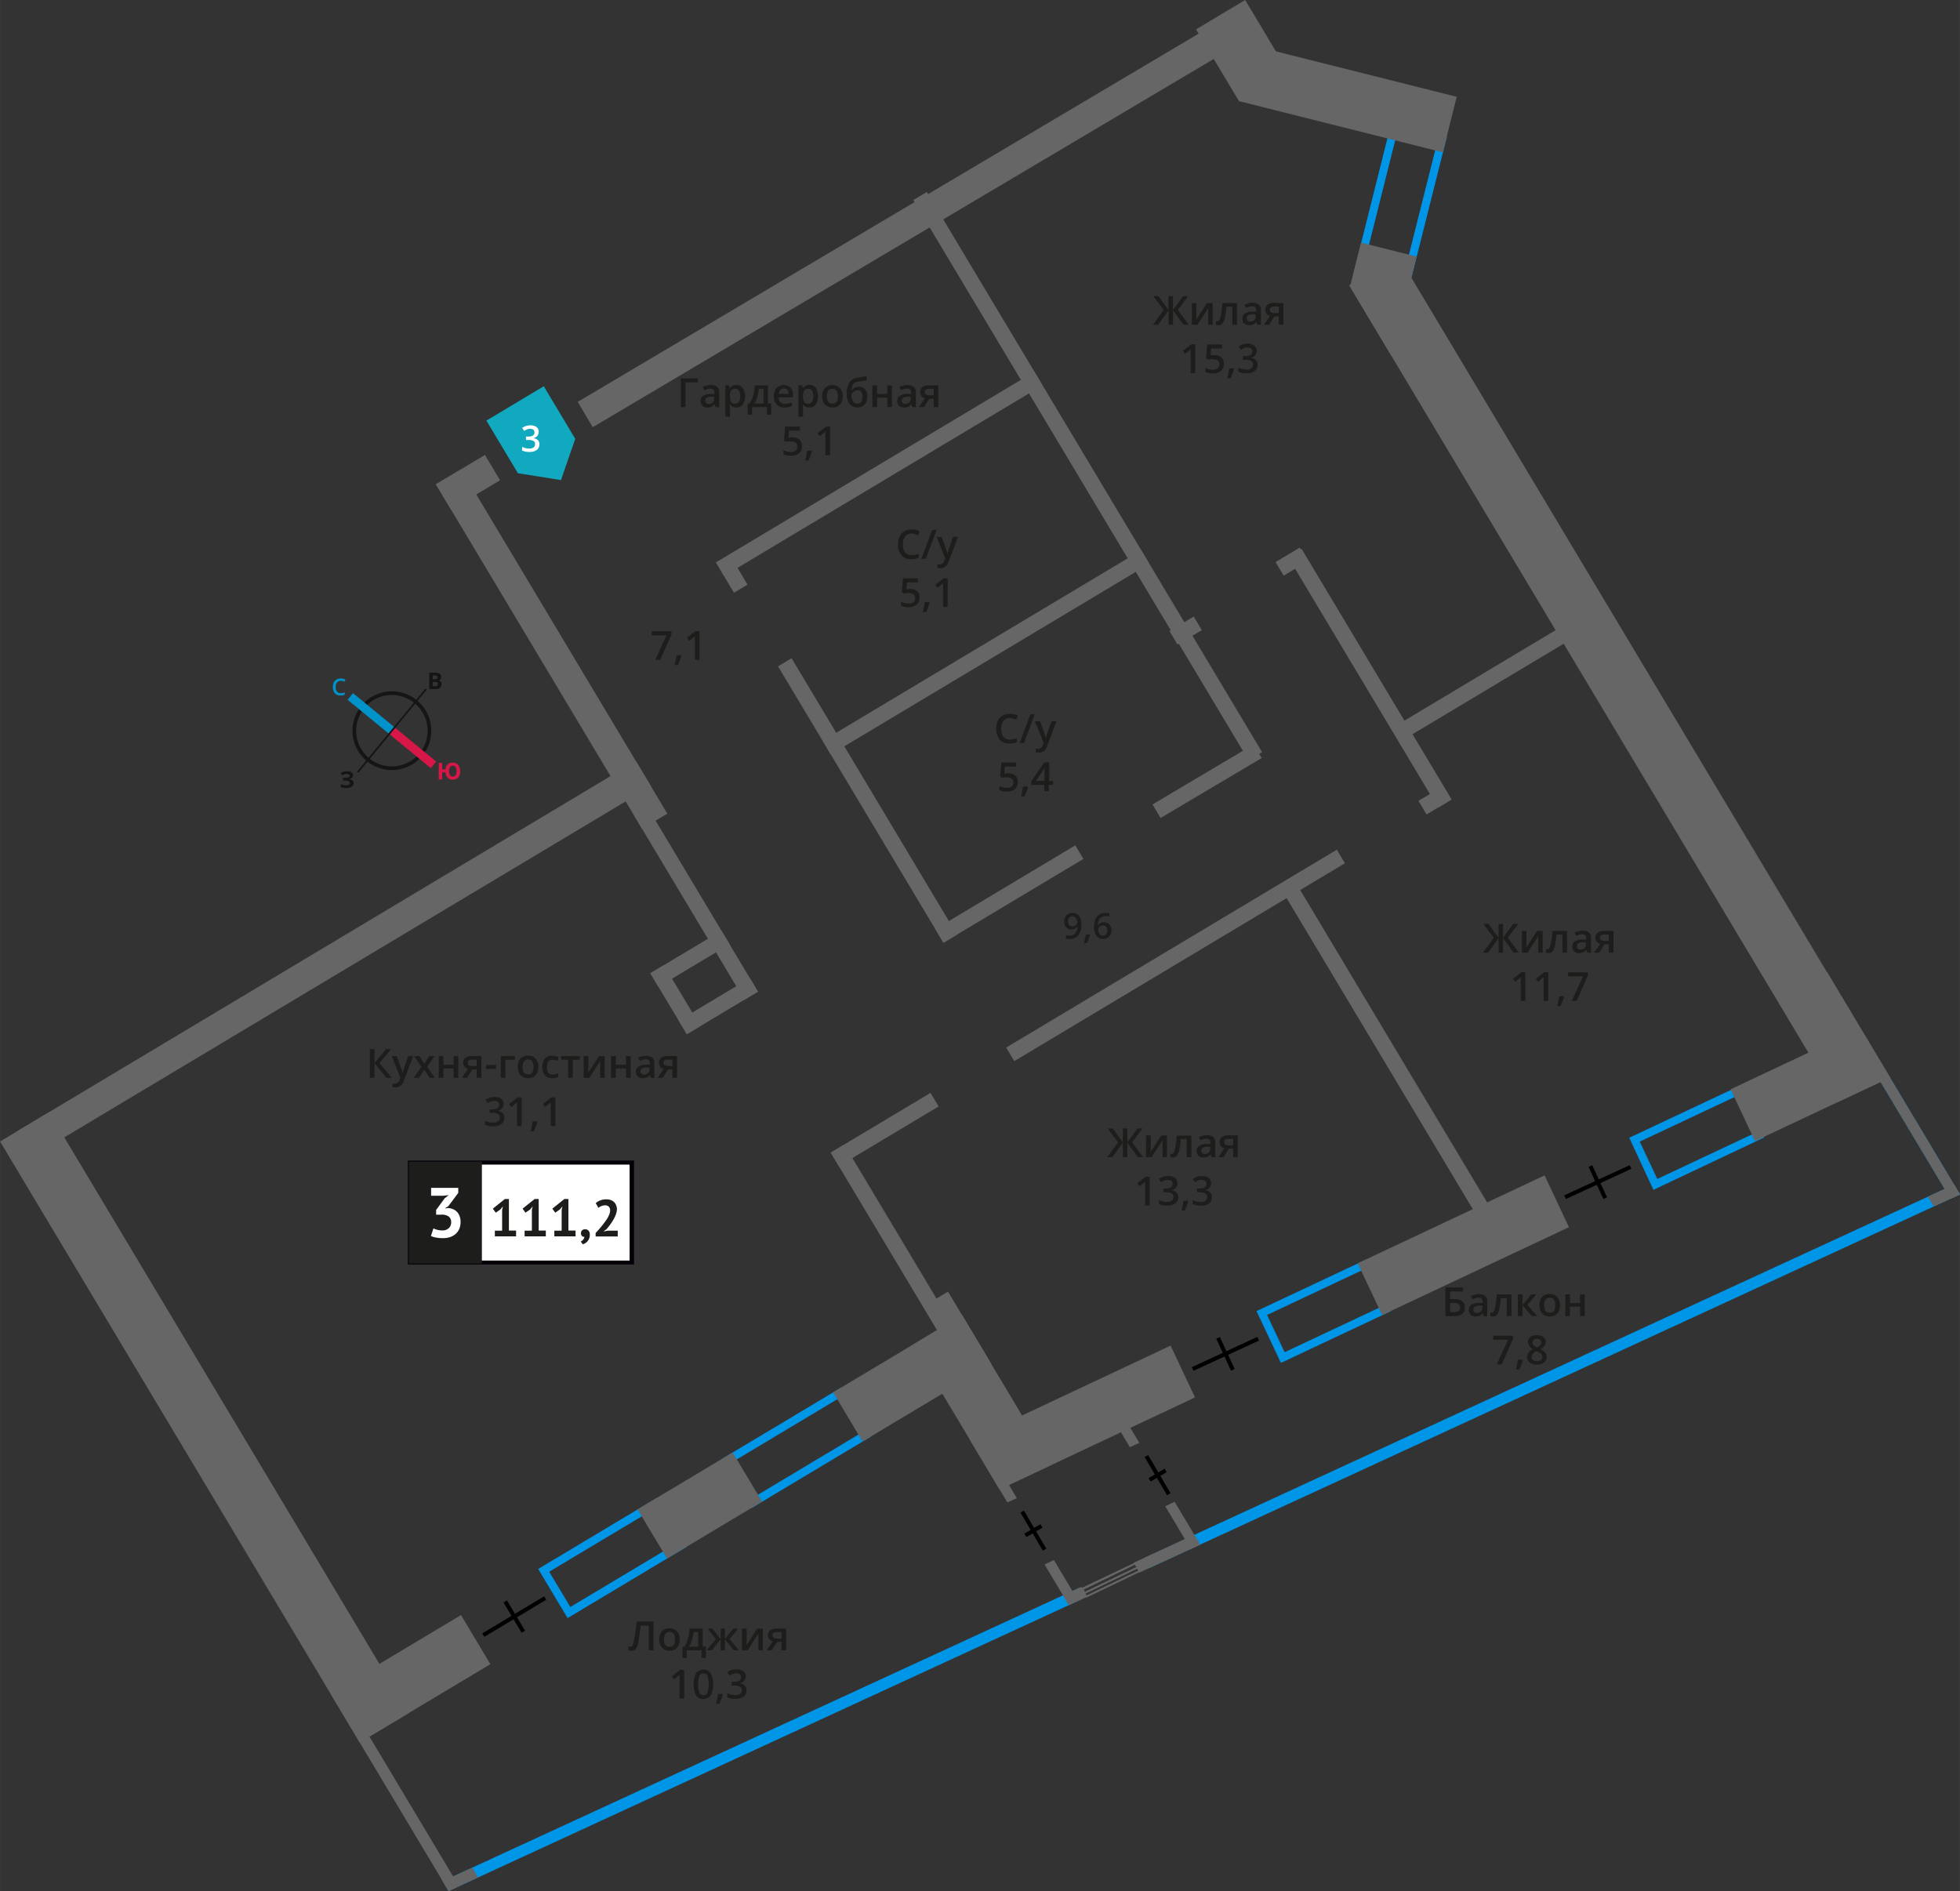 <svg xmlns="http://www.w3.org/2000/svg" width="172.01mm" height="165.96mm" viewBox="0 0 487.58 470.44">
  <rect x="0" y="0" width="487.58" height="470.44" fill="#333333" stroke="none"/>
  <defs>
    <style>
      .cls-1, .cls-10, .cls-11, .cls-12, .cls-4 {
        fill: none;
      }

      .cls-1 {
        stroke: #666;
        stroke-linecap: round;
        stroke-linejoin: round;
        stroke-width: 0.48px;
      }

      .cls-2 {
        fill: #0096e7;
      }

      .cls-3 {
        fill: #666;
      }

      .cls-4 {
        stroke: #000;
      }

      .cls-10, .cls-11, .cls-12, .cls-4 {
        stroke-miterlimit: 10;
      }

      .cls-5 {
        fill: #11a9bf;
        fill-rule: evenodd;
      }

      .cls-6, .cls-9 {
        fill: #1d1d1b;
      }

      .cls-7 {
        fill: #fff;
      }

      .cls-8 {
        fill: #050007;
      }

      .cls-9 {
        stroke: #1d1d1b;
        stroke-miterlimit: 22.93;
        stroke-width: 0.5px;
      }

      .cls-10 {
        stroke: #141515;
        stroke-width: 0.91px;
      }

      .cls-11 {
        stroke: #0093ca;
      }

      .cls-11, .cls-12 {
        stroke-width: 2.13px;
      }

      .cls-12 {
        stroke: #d61747;
      }

      .cls-13 {
        fill: #141515;
      }

      .cls-14 {
        fill: #0093ca;
      }

      .cls-15 {
        fill: #d61747;
      }
    </style>
  </defs>
  <g id="text">
    <g>
      <g>
        <polyline class="cls-1" points="283 389.94 269.76 396.31 269.3 395.31 269.3 395.2 282.43 388.95 269.3 395.31"/>
        <line class="cls-1" x1="270.22" y1="397.19" x2="283.47" y2="390.83"/>
      </g>
      <path class="cls-2" d="M162.78,375.33l5.26,8.79-26.16,15.65L136.62,391l26.16-15.65m.69-2.75-29.59,17.71,7.31,12.23,29.6-17.72-7.32-12.22Z"/>
      <path class="cls-2" d="M208.54,347.94l5.26,8.79-26.16,15.66-5.26-8.79,26.16-15.66m.69-2.74-29.6,17.71L187,375.13l29.59-17.71-7.31-12.22Z"/>
      <path class="cls-2" d="M339.08,315.89l4.36,9.27-23.87,11.23-4.37-9.27,23.88-11.23m1-2.66-27.5,12.93,6.07,12.89,27.49-12.94L340,313.23Z"/>
      <path class="cls-2" d="M431.8,272.79l4.36,9.27-23.88,11.23L407.92,284l23.88-11.23m1-2.66-27.5,12.93L411.32,296,438.82,283l-6.06-12.89Z"/>
      <path class="cls-2" d="M347.58,32.93l9.94,2.49-8.42,33.5-9.93-2.5,8.41-33.49m-1.45-2.43-9.39,37.37,13.81,3.47L359.94,34,346.13,30.5Z"/>
      <polygon class="cls-2" points="454.53 241.91 452.32 243.23 485.23 298.22 487.57 297.14 454.53 241.91 454.53 241.91"/>
      <polygon class="cls-2" points="268.72 394.9 112.73 466.8 110.14 467.99 111.6 470.43 114.19 469.24 269.7 397.56 268.72 394.9 268.72 394.9"/>
      <polygon class="cls-2" points="486.12 294.7 483.77 295.78 297.11 381.82 294.77 382.9 284.56 387.61 286.05 390.02 296.22 385.33 298.57 384.25 485.23 298.21 487.58 297.13 486.12 294.7 486.12 294.7"/>
      <rect class="cls-3" x="87.28" y="157.78" width="99.86" height="7.33" transform="translate(205.29 -39.19) rotate(59.1)"/>
      <rect class="cls-3" x="301.87" y="2.18" width="14.24" height="20.81" transform="translate(37.39 160.46) rotate(-30.9)"/>
      <rect class="cls-3" x="309.24" y="17.52" width="52.19" height="14.24" transform="translate(16.11 -80.96) rotate(14.1)"/>
      <polygon class="cls-3" points="346.18 88.59 335.84 71.31 338.58 60.36 352.4 63.83 346.18 88.59"/>
      <polygon class="cls-3" points="261.61 364.42 248.66 370.51 227.11 334.5 239.33 327.19 261.61 364.42"/>
      <rect class="cls-3" x="-36.27" y="347.94" width="174.23" height="14.24" transform="translate(329.41 129.1) rotate(59.1)"/>
      <polygon class="cls-3" points="114.18 469.24 111.6 470.44 88.82 432.37 91.25 430.92 114.18 469.24"/>
      <polygon class="cls-3" points="117.49 464.61 118.95 467.04 114.18 469.24 111.6 470.44 110.14 467.99 112.72 466.81 117.49 464.61"/>
      <polygon class="cls-3" points="268.99 394.77 270.49 397.19 267.73 398.46 266.27 396.02 268.99 394.77"/>
      <polygon class="cls-3" points="298.56 384.25 283.42 391.23 282.05 388.75 297.1 381.81 298.56 384.25"/>
      <polygon class="cls-3" points="487.57 297.14 485.23 298.22 481.05 300.14 479.6 297.71 483.77 295.78 486.12 294.7 487.57 297.14"/>
      <polygon class="cls-3" points="470.17 268.06 457.22 274.15 335.62 70.95 347.84 63.63 470.17 268.06"/>
      <rect class="cls-3" x="-6.53" y="234.83" width="179.3" height="7.33" transform="translate(-110.67 76.53) rotate(-30.9)"/>
      <rect class="cls-3" x="83.12" y="410.51" width="37.89" height="14.24" transform="translate(-199.97 111.68) rotate(-30.9)"/>
      <rect class="cls-3" x="160.3" y="367.41" width="27.57" height="14.24" transform="translate(-167.62 142.55) rotate(-30.9)"/>
      <rect class="cls-3" x="208.25" y="335.78" width="37.39" height="14.24" transform="translate(-143.87 165.2) rotate(-30.9)"/>
      <polygon class="cls-3" points="297.28 347.64 261.61 364.42 248.66 370.51 241.31 358.23 254.25 352.13 291.21 334.75 297.28 347.64"/>
      <rect class="cls-3" x="338.34" y="302.69" width="51.37" height="14.24" transform="translate(-97.26 184.45) rotate(-25.2)"/>
      <polygon class="cls-3" points="470.17 268.06 457.22 274.15 436.58 283.87 430.53 270.98 449.88 261.87 462.82 255.78 470.17 268.06"/>
      <rect class="cls-3" x="131.78" y="49.19" width="193.6" height="7.33" transform="matrix(0.86, -0.51, 0.51, 0.86, 5.3, 124.88)"/>
      <rect class="cls-3" x="109.3" y="116.32" width="14.22" height="7.33" transform="translate(-45.09 76.8) rotate(-30.9)"/>
      <rect class="cls-3" x="189.36" y="116.47" width="162.4" height="3.93" transform="translate(233.26 -174.54) rotate(59.1)"/>
      <rect class="cls-3" x="304.44" y="166.78" width="72.64" height="3.93" transform="translate(310.58 -210.31) rotate(59.1)"/>
      <rect class="cls-3" x="175.73" y="197.18" width="80.14" height="3.93" transform="translate(275.87 -88.3) rotate(59.1)"/>
      <rect class="cls-3" x="179.72" y="141.9" width="6" height="3.93" transform="translate(212.34 -86.8) rotate(59.1)"/>
      <rect class="cls-3" x="297.09" y="260.31" width="97" height="3.93" transform="translate(393.18 -168.96) rotate(59.1)"/>
      <rect class="cls-3" x="146.35" y="222.79" width="53.52" height="3.93" transform="translate(277.08 -39.21) rotate(59.1)"/>
      <rect class="cls-3" x="166.03" y="239.86" width="3.94" height="17.68" transform="translate(-103.87 121.56) rotate(-30.9)"/>
      <rect class="cls-3" x="195.31" y="306.73" width="53.52" height="3.93" transform="translate(372.93 -40.38) rotate(59.1)"/>
      <rect class="cls-3" x="285.76" y="190.96" width="29.25" height="3.93" transform="matrix(0.86, -0.51, 0.51, 0.86, -56.44, 181.63)"/>
      <rect class="cls-3" x="345.1" y="167.04" width="50.59" height="3.93" transform="translate(-34.22 214.18) rotate(-30.9)"/>
      <rect class="cls-3" x="230.8" y="220.46" width="40.58" height="3.93" transform="translate(-78.58 160.5) rotate(-30.9)"/>
      <rect class="cls-3" x="244.51" y="235.73" width="95.86" height="3.93" transform="translate(-80.56 183.9) rotate(-30.9)"/>
      <rect class="cls-3" x="353.38" y="197.16" width="7.03" height="3.93" transform="translate(-51.61 211.53) rotate(-30.9)"/>
      <rect class="cls-3" x="317.83" y="137.76" width="7.03" height="3.93" transform="translate(-26.15 184.84) rotate(-30.9)"/>
      <rect class="cls-3" x="291.41" y="153.57" width="7.03" height="3.93" transform="matrix(0.86, -0.51, 0.51, 0.86, -38.01, 173.52)"/>
      <rect class="cls-3" x="205.6" y="279.04" width="28.94" height="3.93" transform="translate(-113.07 152.89) rotate(-30.9)"/>
      <rect class="cls-3" x="168.38" y="248.35" width="20.62" height="3.93" transform="translate(-103.18 127.28) rotate(-30.9)"/>
      <rect class="cls-3" x="161.31" y="236.55" width="20.62" height="3.93" transform="translate(-98.12 121.98) rotate(-30.9)"/>
      <rect class="cls-3" x="199.1" y="160.33" width="92.36" height="3.93" transform="translate(-48.53 148.98) rotate(-30.9)"/>
      <rect class="cls-3" x="172.53" y="115.93" width="92.36" height="3.93" transform="translate(-29.5 129.04) rotate(-30.9)"/>
      <rect class="cls-3" x="228.79" y="327.52" width="17.97" height="6.19" transform="translate(399.37 -43.19) rotate(59.1)"/>
      <polygon class="cls-3" points="277.24 348.6 283.43 358.95 281.07 360.01 275.03 349.92 277.24 348.6"/>
      <polygon class="cls-3" points="298.57 384.25 296.22 385.33 289.87 374.72 292.2 373.6 298.57 384.25"/>
      <polygon class="cls-3" points="252.96 372.69 250.61 373.75 250.6 373.75 245.29 364.87 247.49 363.55 252.96 372.69"/>
      <polygon class="cls-3" points="268.21 398.18 265.89 399.3 259.85 389.2 262.17 388.08 268.21 398.18"/>
      <polygon class="cls-3" points="266.88 395.96 268.21 398.18 265.89 399.3 264.56 397.08 266.88 395.96"/>
      <polygon class="cls-3" points="487.57 297.14 485.23 298.22 452.32 243.23 454.53 241.91 487.57 297.14"/>
      <polygon class="cls-3" points="112.11 466.29 113.44 468.51 111.11 469.63 109.78 467.41 112.11 466.29"/>
      <g>
        <line class="cls-4" x1="120.23" y1="406.76" x2="135.63" y2="397.54"/>
        <line class="cls-4" x1="130.18" y1="405.92" x2="125.68" y2="398.39"/>
      </g>
      <g>
        <line class="cls-4" x1="296.7" y1="340.56" x2="312.99" y2="333.04"/>
        <line class="cls-4" x1="306.69" y1="340.78" x2="303.01" y2="332.81"/>
      </g>
      <g>
        <line class="cls-4" x1="389.33" y1="297.83" x2="405.62" y2="290.31"/>
        <line class="cls-4" x1="399.32" y1="298.06" x2="395.64" y2="290.09"/>
      </g>
      <g>
        <line class="cls-4" x1="290.75" y1="371.71" x2="285.19" y2="362.23"/>
        <line class="cls-4" x1="289.96" y1="365.8" x2="285.98" y2="368.14"/>
      </g>
      <g>
        <line class="cls-4" x1="259.85" y1="385.52" x2="254.29" y2="376.04"/>
        <line class="cls-4" x1="259.06" y1="379.61" x2="255.08" y2="381.95"/>
      </g>
      <polygon class="cls-5" points="143.1 109.18 143.1 109.18 141.32 114.3 139.55 119.43 134.19 118.57 128.83 117.72 128.83 117.72 128.83 117.72 121 104.63 135.27 96.09 143.1 109.18 143.1 109.18"/>
      <g>
        <path class="cls-6" d="M97.46,268.13H96.09l-2.94-3.62v3.62H92V261h1.17v3.46L96,261h1.28l-2.88,3.45Z"/>
        <path class="cls-6" d="M97.46,262.73h1.25l1.1,3.06a6.28,6.28,0,0,1,.33,1.23h0a4.66,4.66,0,0,1,.16-.65c.08-.26.49-1.47,1.24-3.64h1.24l-2.31,6.11a2.19,2.19,0,0,1-2.1,1.69,3.65,3.65,0,0,1-.74-.08v-.91a2.61,2.61,0,0,0,.59.06,1.22,1.22,0,0,0,1.17-1l.2-.51Z"/>
        <path class="cls-6" d="M104.84,265.37,103,262.73h1.31l1.23,1.89,1.24-1.89h1.3l-1.82,2.64,1.91,2.76h-1.3l-1.33-2-1.33,2h-1.3Z"/>
        <path class="cls-6" d="M110.3,262.73v2.16h2.54v-2.16H114v5.4h-1.15V265.8H110.3v2.33h-1.15v-5.4Z"/>
        <path class="cls-6" d="M116.18,268.13h-1.29l1.51-2.21a1.69,1.69,0,0,1-.86-.56,1.59,1.59,0,0,1-.31-1,1.46,1.46,0,0,1,.54-1.2,2.37,2.37,0,0,1,1.5-.43h2.46v5.4h-1.15v-2.08h-1.09Zm.17-3.76a.7.7,0,0,0,.31.62,1.51,1.51,0,0,0,.85.21h1.07v-1.6h-1.25a1.11,1.11,0,0,0-.73.2A.67.67,0,0,0,116.35,264.37Z"/>
        <path class="cls-6" d="M120.9,265.93v-1h2.51v1Z"/>
        <path class="cls-6" d="M128.08,262.73v.9h-2.35v4.5h-1.14v-5.4Z"/>
        <path class="cls-6" d="M133.91,265.42a2.94,2.94,0,0,1-.68,2.06,2.41,2.41,0,0,1-1.89.74,2.59,2.59,0,0,1-1.34-.34,2.18,2.18,0,0,1-.89-1,3.29,3.29,0,0,1-.31-1.48,2.91,2.91,0,0,1,.67-2.05,2.41,2.41,0,0,1,1.9-.74,2.37,2.37,0,0,1,1.85.75A2.91,2.91,0,0,1,133.91,265.42Zm-3.93,0c0,1.24.46,1.87,1.38,1.87s1.37-.63,1.37-1.87-.46-1.85-1.38-1.85a1.18,1.18,0,0,0-1,.48A2.45,2.45,0,0,0,130,265.42Z"/>
        <path class="cls-6" d="M137.4,268.22a2.36,2.36,0,0,1-1.86-.71,3.61,3.61,0,0,1,0-4.15,2.48,2.48,0,0,1,1.93-.73A3.66,3.66,0,0,1,139,263l-.35.92a3.48,3.48,0,0,0-1.2-.28c-.94,0-1.4.62-1.4,1.86a2.17,2.17,0,0,0,.35,1.36,1.19,1.19,0,0,0,1,.46,3,3,0,0,0,1.45-.38v1a2.67,2.67,0,0,1-.66.26A4.1,4.1,0,0,1,137.4,268.22Z"/>
        <path class="cls-6" d="M144.24,262.73v.9h-1.76v4.5h-1.15v-4.5h-1.76v-.9Z"/>
        <path class="cls-6" d="M146.37,262.73v2.77c0,.32,0,.79-.07,1.42l2.71-4.19h1.4v5.4H149.3v-2.72c0-.15,0-.39,0-.73s0-.58,0-.73l-2.7,4.18h-1.4v-5.4Z"/>
        <path class="cls-6" d="M153.19,262.73v2.16h2.54v-2.16h1.15v5.4h-1.15V265.8h-2.54v2.33H152v-5.4Z"/>
        <path class="cls-6" d="M161.9,268.13l-.23-.75h0a2.33,2.33,0,0,1-.78.67,2.53,2.53,0,0,1-1,.17,1.74,1.74,0,0,1-1.24-.42,1.62,1.62,0,0,1-.45-1.22,1.43,1.43,0,0,1,.62-1.26,3.59,3.59,0,0,1,1.89-.46l.93,0v-.29a1.12,1.12,0,0,0-.24-.78,1,1,0,0,0-.75-.25,2.61,2.61,0,0,0-.79.12,6,6,0,0,0-.74.29l-.37-.82a4.51,4.51,0,0,1,1.95-.47,2.34,2.34,0,0,1,1.56.45,1.76,1.76,0,0,1,.52,1.41v3.64Zm-1.71-.78a1.46,1.46,0,0,0,1-.35,1.28,1.28,0,0,0,.37-1v-.47l-.69,0a2.41,2.41,0,0,0-1.18.27.84.84,0,0,0-.37.74.7.7,0,0,0,.22.56A.93.93,0,0,0,160.19,267.35Z"/>
        <path class="cls-6" d="M164.88,268.13h-1.29l1.51-2.21a1.64,1.64,0,0,1-.86-.56,1.6,1.6,0,0,1-.32-1,1.46,1.46,0,0,1,.55-1.2,2.32,2.32,0,0,1,1.49-.43h2.47v5.4h-1.16v-2.08h-1.09Zm.16-3.76a.7.7,0,0,0,.32.62,1.49,1.49,0,0,0,.84.21h1.07v-1.6H166a1.1,1.1,0,0,0-.72.2A.68.68,0,0,0,165,264.37Z"/>
        <path class="cls-6" d="M125.25,274.63a1.67,1.67,0,0,1-.39,1.13,2.07,2.07,0,0,1-1.12.61v0a2.14,2.14,0,0,1,1.29.53,1.52,1.52,0,0,1,.43,1.14,1.91,1.91,0,0,1-.72,1.59,3.38,3.38,0,0,1-2.07.55,4.65,4.65,0,0,1-2-.38v-1a5.33,5.33,0,0,0,1,.35,4.15,4.15,0,0,0,1,.12,2.07,2.07,0,0,0,1.24-.31,1.1,1.1,0,0,0,.41-1,.91.91,0,0,0-.45-.84,2.89,2.89,0,0,0-1.43-.27h-.62V276h.63c1.14,0,1.71-.4,1.71-1.19a.85.85,0,0,0-.3-.7,1.3,1.3,0,0,0-.88-.25,2.88,2.88,0,0,0-.78.11,4.11,4.11,0,0,0-.89.45l-.56-.8a3.78,3.78,0,0,1,2.28-.72,2.74,2.74,0,0,1,1.69.46A1.53,1.53,0,0,1,125.25,274.63Z"/>
        <path class="cls-6" d="M129.76,280.13h-1.15v-4.61c0-.55,0-1,0-1.31-.07.08-.17.16-.27.26l-1.1.9-.58-.73,2.1-1.65h1Z"/>
        <path class="cls-6" d="M133.67,279.08a17,17,0,0,1-.86,2.34H132c.22-.88.39-1.7.5-2.45h1.13Z"/>
        <path class="cls-6" d="M138.14,280.13H137v-4.61c0-.55,0-1,0-1.31-.07.08-.17.16-.28.26l-1.09.9-.58-.73,2.1-1.65h1Z"/>
      </g>
      <g>
        <path class="cls-6" d="M278.15,284.17l-2.61-3.44h1.25l2.54,3.45v-3.45h1.11v3.45l2.54-3.45h1.25l-2.61,3.44,2.72,3.69h-1.29l-2.61-3.61v3.61h-1.11v-3.61l-2.61,3.61h-1.3Z"/>
        <path class="cls-6" d="M286.27,282.46v2.77c0,.33,0,.8-.08,1.42l2.71-4.19h1.4v5.4h-1.1v-2.71c0-.15,0-.4,0-.73s0-.58,0-.73l-2.7,4.17h-1.4v-5.4Z"/>
        <path class="cls-6" d="M296.38,287.86h-1.16v-4.5h-1.49a17.88,17.88,0,0,1-.37,2.72,3.45,3.45,0,0,1-.6,1.42,1.2,1.2,0,0,1-1,.45,1.67,1.67,0,0,1-.63-.1V287a1.15,1.15,0,0,0,.36.07c.33,0,.59-.38.78-1.13a21.16,21.16,0,0,0,.45-3.43h3.63Z"/>
        <path class="cls-6" d="M301.4,287.86l-.23-.75h0a2.07,2.07,0,0,1-.79.67,2.44,2.44,0,0,1-1,.18,1.69,1.69,0,0,1-1.24-.43,1.58,1.58,0,0,1-.45-1.21,1.43,1.43,0,0,1,.62-1.26,3.53,3.53,0,0,1,1.89-.47l.93,0v-.28a1.1,1.1,0,0,0-.24-.78,1,1,0,0,0-.75-.25,2.67,2.67,0,0,0-.8.12,6.52,6.52,0,0,0-.73.29l-.37-.82a3.65,3.65,0,0,1,1-.35,4.45,4.45,0,0,1,1-.12,2.33,2.33,0,0,1,1.55.45,1.76,1.76,0,0,1,.53,1.41v3.63Zm-1.71-.78a1.37,1.37,0,0,0,1-.35,1.25,1.25,0,0,0,.38-1v-.47l-.69,0a2.38,2.38,0,0,0-1.18.27.81.81,0,0,0-.37.74.75.75,0,0,0,.21.56A1,1,0,0,0,299.69,287.08Z"/>
        <path class="cls-6" d="M304.37,287.86h-1.28l1.5-2.21a1.61,1.61,0,0,1-.86-.56,1.54,1.54,0,0,1-.31-1,1.41,1.41,0,0,1,.55-1.2,2.32,2.32,0,0,1,1.49-.44h2.46v5.4h-1.15v-2.08h-1.09Zm.17-3.75a.7.7,0,0,0,.31.62,1.53,1.53,0,0,0,.85.21h1.07v-1.61h-1.25a1.2,1.2,0,0,0-.73.2A.7.7,0,0,0,304.54,284.11Z"/>
        <path class="cls-6" d="M286,299.86h-1.14v-4.6c0-.55,0-1,0-1.31a3.49,3.49,0,0,1-.27.26l-1.1.89-.57-.72,2.1-1.65H286Z"/>
        <path class="cls-6" d="M292.9,294.37a1.67,1.67,0,0,1-.39,1.13,2.07,2.07,0,0,1-1.12.61v0a2.14,2.14,0,0,1,1.29.54,1.5,1.5,0,0,1,.43,1.13,1.87,1.87,0,0,1-.73,1.59,3.27,3.27,0,0,1-2.07.56,4.79,4.79,0,0,1-2-.38v-1a4.82,4.82,0,0,0,1.94.47,2.09,2.09,0,0,0,1.24-.31,1.12,1.12,0,0,0,.41-1,.89.89,0,0,0-.45-.84,2.92,2.92,0,0,0-1.43-.27h-.62v-.94H290c1.14,0,1.71-.39,1.71-1.18a.89.89,0,0,0-.3-.71,1.38,1.38,0,0,0-.88-.24,2.54,2.54,0,0,0-.78.11,3.9,3.9,0,0,0-.89.45l-.56-.8a3.72,3.72,0,0,1,2.28-.73,2.74,2.74,0,0,1,1.69.47A1.52,1.52,0,0,1,292.9,294.37Z"/>
        <path class="cls-6" d="M295.61,298.82a15.34,15.34,0,0,1-.86,2.33h-.84a24.28,24.28,0,0,0,.5-2.45h1.13Z"/>
        <path class="cls-6" d="M301.28,294.37a1.67,1.67,0,0,1-.39,1.13,2.07,2.07,0,0,1-1.12.61v0a2.17,2.17,0,0,1,1.29.54,1.5,1.5,0,0,1,.43,1.13,1.87,1.87,0,0,1-.73,1.59,3.27,3.27,0,0,1-2.07.56,4.76,4.76,0,0,1-2-.38v-1a4.82,4.82,0,0,0,1.94.47,2.09,2.09,0,0,0,1.24-.31,1.12,1.12,0,0,0,.41-1,.89.89,0,0,0-.45-.84,2.92,2.92,0,0,0-1.43-.27h-.62v-.94h.63c1.14,0,1.71-.39,1.71-1.18a.89.89,0,0,0-.3-.71,1.38,1.38,0,0,0-.88-.24,2.54,2.54,0,0,0-.78.11,3.9,3.9,0,0,0-.89.45l-.56-.8a3.68,3.68,0,0,1,2.28-.73,2.74,2.74,0,0,1,1.69.47A1.52,1.52,0,0,1,301.28,294.37Z"/>
      </g>
      <g>
        <path class="cls-6" d="M371.61,233.29l-2.6-3.45h1.25l2.54,3.46v-3.46h1.1v3.46l2.54-3.46h1.25l-2.6,3.45,2.72,3.69h-1.29l-2.62-3.62V237h-1.1v-3.62L370.18,237h-1.29Z"/>
        <path class="cls-6" d="M379.73,231.58v2.77c0,.32,0,.79-.07,1.42l2.71-4.19h1.4V237h-1.11v-2.72c0-.15,0-.39,0-.73s0-.58.05-.73L380,237h-1.4v-5.4Z"/>
        <path class="cls-6" d="M389.84,237h-1.16v-4.5H387.2a20.67,20.67,0,0,1-.37,2.71,3.63,3.63,0,0,1-.61,1.43,1.2,1.2,0,0,1-1,.45,1.65,1.65,0,0,1-.63-.11v-.9a.92.92,0,0,0,.36.07c.34,0,.6-.37.79-1.12a20.45,20.45,0,0,0,.44-3.43h3.63Z"/>
        <path class="cls-6" d="M394.86,237l-.23-.75h0a2.22,2.22,0,0,1-.78.67,2.52,2.52,0,0,1-1,.18,1.7,1.7,0,0,1-1.24-.43,1.61,1.61,0,0,1-.45-1.22,1.45,1.45,0,0,1,.62-1.26,3.66,3.66,0,0,1,1.89-.46l.93,0v-.29a1.09,1.09,0,0,0-.24-.77,1,1,0,0,0-.75-.26,2.61,2.61,0,0,0-.79.12c-.26.09-.5.18-.74.29l-.37-.82a4.51,4.51,0,0,1,2-.47,2.34,2.34,0,0,1,1.56.45,1.76,1.76,0,0,1,.52,1.41V237Zm-1.71-.78a1.46,1.46,0,0,0,1-.35,1.27,1.27,0,0,0,.37-1v-.47l-.69,0a2.41,2.41,0,0,0-1.18.27.84.84,0,0,0-.37.74.7.7,0,0,0,.22.56A.93.93,0,0,0,393.15,236.2Z"/>
        <path class="cls-6" d="M397.84,237h-1.29l1.51-2.21a1.55,1.55,0,0,1-1.18-1.56,1.46,1.46,0,0,1,.55-1.2,2.32,2.32,0,0,1,1.49-.43h2.47V237h-1.16V234.9h-1.09Zm.16-3.76a.68.68,0,0,0,.32.62,1.49,1.49,0,0,0,.84.21h1.07v-1.6H399a1.16,1.16,0,0,0-.72.2A.68.68,0,0,0,398,233.22Z"/>
        <path class="cls-6" d="M379.46,249h-1.15v-4.61c0-.55,0-1,0-1.31a3.71,3.71,0,0,1-.28.26c-.11.1-.47.4-1.09.9l-.58-.73,2.1-1.65h1Z"/>
        <path class="cls-6" d="M385.16,249H384v-4.61c0-.55,0-1,0-1.31a3.71,3.71,0,0,1-.28.26c-.11.1-.47.4-1.1.9l-.57-.73,2.1-1.65h1Z"/>
        <path class="cls-6" d="M389.08,247.93a17.41,17.41,0,0,1-.86,2.34h-.85a22.73,22.73,0,0,0,.5-2.45H389Z"/>
        <path class="cls-6" d="M391,249l2.83-6.12H390.1v-1H395v.8L392.22,249Z"/>
      </g>
      <g>
        <path class="cls-6" d="M289.5,77.1l-2.6-3.44h1.25l2.53,3.45V73.66h1.11v3.45l2.54-3.45h1.25L293,77.1l2.72,3.7h-1.28l-2.62-3.62V80.8h-1.11V77.18l-2.61,3.62h-1.3Z"/>
        <path class="cls-6" d="M297.62,75.4v2.76c0,.33,0,.8-.07,1.43l2.71-4.19h1.4v5.4h-1.11V78.08c0-.15,0-.4,0-.73s0-.58.05-.73l-2.7,4.18h-1.41V75.4Z"/>
        <path class="cls-6" d="M307.73,80.8h-1.16V76.29h-1.49a19.51,19.51,0,0,1-.36,2.72,3.51,3.51,0,0,1-.61,1.42,1.2,1.2,0,0,1-1,.45,1.67,1.67,0,0,1-.63-.1v-.9a1.15,1.15,0,0,0,.36.07c.33,0,.6-.38.79-1.12a20.6,20.6,0,0,0,.44-3.43h3.63Z"/>
        <path class="cls-6" d="M312.75,80.8l-.23-.76h0a2.26,2.26,0,0,1-.78.68,2.71,2.71,0,0,1-1,.17,1.69,1.69,0,0,1-1.24-.43,1.58,1.58,0,0,1-.45-1.21,1.43,1.43,0,0,1,.62-1.26,3.62,3.62,0,0,1,1.89-.47l.93,0v-.29a1.1,1.1,0,0,0-.24-.78,1,1,0,0,0-.75-.25,2.61,2.61,0,0,0-.79.12,6,6,0,0,0-.74.29l-.37-.82a3.93,3.93,0,0,1,1-.35,4.45,4.45,0,0,1,1-.12,2.34,2.34,0,0,1,1.56.45,1.76,1.76,0,0,1,.52,1.41V80.8ZM311,80a1.45,1.45,0,0,0,1-.34,1.28,1.28,0,0,0,.37-1v-.47l-.69,0a2.41,2.41,0,0,0-1.18.27.84.84,0,0,0-.37.74.72.72,0,0,0,.22.56A.92.92,0,0,0,311,80Z"/>
        <path class="cls-6" d="M315.72,80.8h-1.28l1.5-2.22A1.53,1.53,0,0,1,314.77,77a1.42,1.42,0,0,1,.55-1.2,2.32,2.32,0,0,1,1.49-.43h2.46v5.4h-1.15V78.72H317Zm.17-3.76a.68.68,0,0,0,.32.62,1.47,1.47,0,0,0,.84.21h1.07V76.26h-1.25a1.1,1.1,0,0,0-.72.21A.65.65,0,0,0,315.89,77Z"/>
        <path class="cls-6" d="M297.35,92.8H296.2V88.19c0-.55,0-1,0-1.31l-.28.26-1.1.9-.57-.73,2.1-1.65h1Z"/>
        <path class="cls-6" d="M302.11,88.34a2.43,2.43,0,0,1,1.7.57,2,2,0,0,1,.63,1.56,2.26,2.26,0,0,1-.71,1.78,2.94,2.94,0,0,1-2,.64,3.91,3.91,0,0,1-1.88-.38v-1a3.3,3.3,0,0,0,.9.34,3.8,3.8,0,0,0,1,.13,1.79,1.79,0,0,0,1.18-.35,1.26,1.26,0,0,0,.4-1c0-.85-.54-1.27-1.63-1.27a4.18,4.18,0,0,0-.56,0,6,6,0,0,0-.6.11l-.51-.31.28-3.48H304v1h-2.7l-.16,1.77.41-.07A3.59,3.59,0,0,1,302.11,88.34Z"/>
        <path class="cls-6" d="M307,91.75a15.79,15.79,0,0,1-.86,2.34h-.84a25,25,0,0,0,.5-2.46h1.13Z"/>
        <path class="cls-6" d="M312.63,87.3a1.67,1.67,0,0,1-.39,1.13,2.07,2.07,0,0,1-1.12.61v0a2.14,2.14,0,0,1,1.29.53,1.51,1.51,0,0,1,.43,1.14,1.88,1.88,0,0,1-.72,1.58,3.31,3.31,0,0,1-2.07.56,4.81,4.81,0,0,1-2-.38v-1a4.65,4.65,0,0,0,1,.34,3.7,3.7,0,0,0,1,.13,2.07,2.07,0,0,0,1.24-.31,1.1,1.1,0,0,0,.41-1,.91.91,0,0,0-.45-.84,2.89,2.89,0,0,0-1.43-.27h-.62v-.93h.63c1.14,0,1.71-.4,1.71-1.19a.85.85,0,0,0-.3-.7,1.32,1.32,0,0,0-.88-.25,2.54,2.54,0,0,0-.78.11,4.11,4.11,0,0,0-.89.45l-.56-.8a3.78,3.78,0,0,1,2.28-.73A2.74,2.74,0,0,1,312,86,1.52,1.52,0,0,1,312.63,87.3Z"/>
      </g>
      <g>
        <path class="cls-6" d="M173.6,94.13v1h-3.07v6.14h-1.17V94.13Z"/>
        <path class="cls-6" d="M178,101.27l-.23-.75h0a2.16,2.16,0,0,1-.79.67,2.44,2.44,0,0,1-1,.18,1.73,1.73,0,0,1-1.24-.43,1.61,1.61,0,0,1-.45-1.22,1.45,1.45,0,0,1,.62-1.26,3.54,3.54,0,0,1,1.89-.46l.93,0v-.29a1.09,1.09,0,0,0-.24-.77,1,1,0,0,0-.75-.26,2.67,2.67,0,0,0-.8.12,6.52,6.52,0,0,0-.73.29l-.37-.82a4,4,0,0,1,1-.35,4.45,4.45,0,0,1,1-.12,2.31,2.31,0,0,1,1.55.45,1.76,1.76,0,0,1,.53,1.41v3.64Zm-1.71-.78a1.42,1.42,0,0,0,1-.35,1.24,1.24,0,0,0,.38-1v-.47l-.69,0a2.38,2.38,0,0,0-1.18.27.82.82,0,0,0-.37.74.7.7,0,0,0,.22.56A.91.91,0,0,0,176.31,100.49Z"/>
        <path class="cls-6" d="M183.18,101.37a1.9,1.9,0,0,1-1.59-.74h-.07c0,.46.07.73.07.83v2.21h-1.15v-7.8h.93c0,.1.08.34.16.72h.06a1.81,1.81,0,0,1,1.61-.82,1.88,1.88,0,0,1,1.57.73,4,4,0,0,1,0,4.13A1.9,1.9,0,0,1,183.18,101.37Zm-.28-4.66a1.19,1.19,0,0,0-1,.4,2.08,2.08,0,0,0-.31,1.28v.17a2.53,2.53,0,0,0,.31,1.43,1.18,1.18,0,0,0,1,.44,1,1,0,0,0,.92-.49,2.55,2.55,0,0,0,.32-1.39,2.35,2.35,0,0,0-.32-1.37A1,1,0,0,0,182.9,96.71Z"/>
        <path class="cls-6" d="M191.85,103.18h-1.07v-1.91h-3.7v1.91H186v-2.8h.44a6.66,6.66,0,0,0,.92-2,11.07,11.07,0,0,0,.4-2.52h3.28v4.51h.79Zm-1.92-2.8V96.75h-1.16a9.64,9.64,0,0,1-.39,2,6.3,6.3,0,0,1-.72,1.65Z"/>
        <path class="cls-6" d="M195.21,101.37a2.61,2.61,0,0,1-2-.74,2.79,2.79,0,0,1-.71-2,3.05,3.05,0,0,1,.66-2.08,2.53,2.53,0,0,1,3.5-.11,2.5,2.5,0,0,1,.62,1.79v.62h-3.6a1.79,1.79,0,0,0,.43,1.21,1.46,1.46,0,0,0,1.12.42,4.29,4.29,0,0,0,.9-.09,4.59,4.59,0,0,0,.88-.3V101a3.39,3.39,0,0,1-.85.28A4.74,4.74,0,0,1,195.21,101.37ZM195,96.64a1.19,1.19,0,0,0-.88.35,1.7,1.7,0,0,0-.39,1h2.45a1.42,1.42,0,0,0-.32-1A1.1,1.1,0,0,0,195,96.64Z"/>
        <path class="cls-6" d="M201.35,101.37a1.9,1.9,0,0,1-1.59-.74h-.07c.05.46.07.73.07.83v2.21h-1.15v-7.8h.93c0,.1.08.34.16.72h.06a1.82,1.82,0,0,1,1.61-.82,1.9,1.9,0,0,1,1.58.73,4.06,4.06,0,0,1,0,4.13A1.9,1.9,0,0,1,201.35,101.37Zm-.27-4.66a1.18,1.18,0,0,0-1,.4,2.07,2.07,0,0,0-.32,1.28v.17a2.61,2.61,0,0,0,.31,1.43,1.18,1.18,0,0,0,1,.44,1,1,0,0,0,.91-.49,2.46,2.46,0,0,0,.33-1.39,2.35,2.35,0,0,0-.33-1.37A1,1,0,0,0,201.08,96.71Z"/>
        <path class="cls-6" d="M209.64,98.56a3,3,0,0,1-.68,2.07,2.47,2.47,0,0,1-1.89.74,2.67,2.67,0,0,1-1.34-.34,2.2,2.2,0,0,1-.89-1,3.29,3.29,0,0,1-.32-1.48,2.91,2.91,0,0,1,.68-2,2.45,2.45,0,0,1,1.9-.74,2.34,2.34,0,0,1,1.85.76A2.89,2.89,0,0,1,209.64,98.56Zm-3.94,0c0,1.25.47,1.87,1.39,1.87s1.36-.62,1.36-1.87-.46-1.85-1.37-1.85a1.18,1.18,0,0,0-1.05.48A2.39,2.39,0,0,0,205.7,98.56Z"/>
        <path class="cls-6" d="M210.64,98a5.31,5.31,0,0,1,.61-2.78A2.85,2.85,0,0,1,213.2,94c.68-.14,1.45-.27,2.33-.4l.16,1c-1.06.16-1.84.29-2.34.38a1.62,1.62,0,0,0-1.11.63,3,3,0,0,0-.39,1.47h.08a1.83,1.83,0,0,1,.72-.63,2.11,2.11,0,0,1,1-.22,2,2,0,0,1,1.56.63,2.59,2.59,0,0,1,.55,1.77,2.79,2.79,0,0,1-.67,2,2.45,2.45,0,0,1-1.87.72,2.24,2.24,0,0,1-1.87-.88A4,4,0,0,1,210.64,98Zm2.61,2.4c.86,0,1.28-.56,1.28-1.68s-.38-1.62-1.15-1.62a1.34,1.34,0,0,0-.62.14,2.17,2.17,0,0,0-.55.36,1.8,1.8,0,0,0-.39.46,3.33,3.33,0,0,0,.37,1.75A1.18,1.18,0,0,0,213.25,100.43Z"/>
        <path class="cls-6" d="M218.19,95.87V98h2.54V95.87h1.15v5.4h-1.15V98.94h-2.54v2.33H217v-5.4Z"/>
        <path class="cls-6" d="M226.9,101.27l-.23-.75h0a2.22,2.22,0,0,1-.78.67,2.52,2.52,0,0,1-1,.18,1.74,1.74,0,0,1-1.24-.43,1.61,1.61,0,0,1-.45-1.22,1.45,1.45,0,0,1,.62-1.26,3.54,3.54,0,0,1,1.89-.46l.93,0v-.29a1.09,1.09,0,0,0-.24-.77,1,1,0,0,0-.75-.26,2.61,2.61,0,0,0-.79.12,6,6,0,0,0-.74.29l-.37-.82a4.39,4.39,0,0,1,1-.35,4.45,4.45,0,0,1,1-.12,2.34,2.34,0,0,1,1.56.45,1.76,1.76,0,0,1,.52,1.41v3.64Zm-1.71-.78a1.46,1.46,0,0,0,1-.35,1.27,1.27,0,0,0,.37-1v-.47l-.69,0a2.41,2.41,0,0,0-1.18.27.84.84,0,0,0-.37.74.7.7,0,0,0,.22.56A.93.93,0,0,0,225.19,100.49Z"/>
        <path class="cls-6" d="M229.87,101.27h-1.28l1.5-2.21a1.67,1.67,0,0,1-.86-.56,1.63,1.63,0,0,1-.31-1,1.44,1.44,0,0,1,.55-1.2,2.32,2.32,0,0,1,1.49-.43h2.46v5.4h-1.15V99.19h-1.09Zm.17-3.76a.67.67,0,0,0,.32.62,1.47,1.47,0,0,0,.84.21h1.07v-1.6H231a1.16,1.16,0,0,0-.72.2A.68.68,0,0,0,230,97.51Z"/>
        <path class="cls-6" d="M197.15,108.81a2.45,2.45,0,0,1,1.71.57,2,2,0,0,1,.63,1.56,2.28,2.28,0,0,1-.72,1.79,3,3,0,0,1-2,.64,3.81,3.81,0,0,1-1.88-.39v-1a3.38,3.38,0,0,0,.91.35,4.19,4.19,0,0,0,.95.12,1.77,1.77,0,0,0,1.18-.35,1.26,1.26,0,0,0,.41-1c0-.85-.55-1.28-1.63-1.28a3.14,3.14,0,0,0-.57,0c-.22,0-.42.06-.59.1l-.51-.3.27-3.49H199v1h-2.7l-.16,1.77.42-.07A3.39,3.39,0,0,1,197.15,108.81Z"/>
        <path class="cls-6" d="M202,112.22a16.12,16.12,0,0,1-.86,2.34h-.85a22.91,22.91,0,0,0,.51-2.45h1.12Z"/>
        <path class="cls-6" d="M206.48,113.27h-1.15v-4.61c0-.55,0-1,0-1.31a3.71,3.71,0,0,1-.28.26l-1.09.9-.58-.73,2.1-1.65h1Z"/>
      </g>
      <g>
        <path class="cls-6" d="M163,164.15l2.82-6.12h-3.71v-1h4.93v.8l-2.8,6.33Z"/>
        <path class="cls-6" d="M169.51,163.1a17.41,17.41,0,0,1-.86,2.34h-.85c.23-.88.39-1.7.51-2.45h1.12Z"/>
        <path class="cls-6" d="M174,164.15h-1.14v-4.61c0-.55,0-1,0-1.31a3.71,3.71,0,0,1-.28.26c-.11.1-.47.4-1.1.9l-.57-.73L173,157H174Z"/>
      </g>
      <g>
        <path class="cls-6" d="M269,229.88a4.33,4.33,0,0,1-.75,2.78,2.74,2.74,0,0,1-2.27.92,3.23,3.23,0,0,1-.82-.07v-.85a2.56,2.56,0,0,0,.77.11,2,2,0,0,0,1.54-.55,2.73,2.73,0,0,0,.55-1.74H268a1.5,1.5,0,0,1-.62.56,1.86,1.86,0,0,1-.84.18,1.7,1.7,0,0,1-1.32-.53,2,2,0,0,1-.48-1.43,2.18,2.18,0,0,1,.56-1.57,2,2,0,0,1,1.51-.59,2.06,2.06,0,0,1,1.17.33,2.11,2.11,0,0,1,.78.95A3.79,3.79,0,0,1,269,229.88Zm-2.2-1.94a1,1,0,0,0-.81.35,1.46,1.46,0,0,0-.28,1,1.25,1.25,0,0,0,.26.85,1,1,0,0,0,.79.31,1.27,1.27,0,0,0,.87-.31.92.92,0,0,0,.35-.71,1.72,1.72,0,0,0-.15-.72,1.24,1.24,0,0,0-.42-.53A1,1,0,0,0,266.79,227.94Z"/>
        <path class="cls-6" d="M271.16,232.57a15.11,15.11,0,0,1-.76,2.07h-.75a21.63,21.63,0,0,0,.45-2.17h1Z"/>
        <path class="cls-6" d="M272.15,230.81c0-2.47,1-3.71,3-3.71a4.49,4.49,0,0,1,.8.07V228a2.88,2.88,0,0,0-.76-.09,2,2,0,0,0-1.53.54,2.64,2.64,0,0,0-.55,1.75h.05a1.44,1.44,0,0,1,.57-.55,1.86,1.86,0,0,1,.87-.19A1.73,1.73,0,0,1,276,230a2,2,0,0,1,.48,1.43,2.18,2.18,0,0,1-.56,1.57,2,2,0,0,1-1.51.57,2.07,2.07,0,0,1-1.18-.32,2.09,2.09,0,0,1-.77-.95A3.79,3.79,0,0,1,272.15,230.81Zm2.2,1.94a1,1,0,0,0,.81-.34,1.52,1.52,0,0,0,.28-1,1.27,1.27,0,0,0-.27-.86,1,1,0,0,0-.79-.31,1.4,1.4,0,0,0-.61.14,1.16,1.16,0,0,0-.44.38,1,1,0,0,0-.15.5,1.55,1.55,0,0,0,.33,1A1,1,0,0,0,274.35,232.75Z"/>
      </g>
      <g>
        <path class="cls-6" d="M226.78,132.71a1.91,1.91,0,0,0-1.58.72,3,3,0,0,0-.58,2,3.07,3.07,0,0,0,.55,2,2,2,0,0,0,1.61.68,4.31,4.31,0,0,0,.88-.09,9,9,0,0,0,.88-.24v1a5.15,5.15,0,0,1-1.9.32,3,3,0,0,1-2.41-1,4,4,0,0,1-.84-2.72,4.23,4.23,0,0,1,.41-1.94,2.82,2.82,0,0,1,1.18-1.28,3.5,3.5,0,0,1,1.81-.45,4.57,4.57,0,0,1,2,.46l-.42,1a7.71,7.71,0,0,0-.77-.3A2.89,2.89,0,0,0,226.78,132.71Z"/>
        <path class="cls-6" d="M233,131.82,230.3,139h-1.09l2.67-7.13Z"/>
        <path class="cls-6" d="M233,133.55h1.25l1.1,3.06a6.55,6.55,0,0,1,.33,1.24h0a5.12,5.12,0,0,1,.16-.66c.08-.25.49-1.47,1.24-3.64h1.24l-2.31,6.12a2.2,2.2,0,0,1-2.1,1.69,3.06,3.06,0,0,1-.74-.09v-.91a2.61,2.61,0,0,0,.59.06,1.22,1.22,0,0,0,1.17-1l.2-.51Z"/>
        <path class="cls-6" d="M226.42,146.5a2.45,2.45,0,0,1,1.71.57,2,2,0,0,1,.63,1.55,2.27,2.27,0,0,1-.72,1.79,2.93,2.93,0,0,1-2,.64,3.91,3.91,0,0,1-1.88-.38v-1a3.25,3.25,0,0,0,.91.34,4.12,4.12,0,0,0,1,.12,1.77,1.77,0,0,0,1.18-.34,1.26,1.26,0,0,0,.4-1c0-.85-.54-1.28-1.63-1.28a4.42,4.42,0,0,0-.56.05l-.59.1-.52-.3.28-3.48h3.71v1h-2.7l-.16,1.76.41-.07A5.28,5.28,0,0,1,226.42,146.5Z"/>
        <path class="cls-6" d="M231.28,149.9a17.41,17.41,0,0,1-.86,2.34h-.85a22.25,22.25,0,0,0,.5-2.45h1.13Z"/>
        <path class="cls-6" d="M235.74,151H234.6v-4.61c0-.55,0-1,0-1.3l-.28.25c-.11.1-.47.4-1.1.9l-.57-.72,2.1-1.65h1Z"/>
      </g>
      <g>
        <path class="cls-6" d="M251.22,178.59a1.94,1.94,0,0,0-1.58.71,3.1,3.1,0,0,0-.57,2,3.07,3.07,0,0,0,.55,2,2,2,0,0,0,1.6.67,4.17,4.17,0,0,0,.88-.09c.29-.06.58-.14.89-.23v1a5.42,5.42,0,0,1-1.91.32,3,3,0,0,1-2.4-1,4,4,0,0,1-.84-2.72,4.44,4.44,0,0,1,.4-1.95,3,3,0,0,1,1.18-1.28,3.65,3.65,0,0,1,1.81-.44,4.48,4.48,0,0,1,2,.46l-.42,1a7.71,7.71,0,0,0-.77-.3A2.65,2.65,0,0,0,251.22,178.59Z"/>
        <path class="cls-6" d="M257.4,177.69l-2.65,7.14h-1.09l2.66-7.14Z"/>
        <path class="cls-6" d="M257.48,179.43h1.25l1.1,3.06a6,6,0,0,1,.34,1.23h0a5.3,5.3,0,0,1,.17-.65c.07-.25.49-1.47,1.24-3.64h1.24l-2.31,6.12a2.19,2.19,0,0,1-2.1,1.68,3.13,3.13,0,0,1-.75-.08v-.91a2.71,2.71,0,0,0,.6.06,1.2,1.2,0,0,0,1.16-1l.2-.51Z"/>
        <path class="cls-6" d="M250.86,192.37a2.45,2.45,0,0,1,1.71.57,2,2,0,0,1,.63,1.56,2.28,2.28,0,0,1-.71,1.79,3,3,0,0,1-2,.64,3.84,3.84,0,0,1-1.88-.39v-1a3.52,3.52,0,0,0,.91.35,4.19,4.19,0,0,0,1,.12,1.8,1.8,0,0,0,1.19-.34,1.28,1.28,0,0,0,.4-1c0-.85-.54-1.28-1.63-1.28a4.72,4.72,0,0,0-.57,0c-.22,0-.42.06-.59.1l-.51-.3.27-3.49h3.72v1H250l-.17,1.77.42-.07A5,5,0,0,1,250.86,192.37Z"/>
        <path class="cls-6" d="M255.72,195.78a15,15,0,0,1-.86,2.34H254c.22-.88.39-1.7.5-2.45h1.13Z"/>
        <path class="cls-6" d="M261.91,195.27h-1v1.56h-1.12v-1.56h-3.26v-.88l3.26-4.72H261v4.65h1Zm-2.08-1v-1.79c0-.64,0-1.16.05-1.57h0a4.54,4.54,0,0,1-.43.78l-1.77,2.58Z"/>
      </g>
      <g>
        <path class="cls-6" d="M162.55,410.55h-1.17v-6.14h-2c-.26,2.09-.46,3.51-.62,4.26a3.27,3.27,0,0,1-.65,1.57,1.43,1.43,0,0,1-1.11.42,1.91,1.91,0,0,1-.68-.12v-1a1.32,1.32,0,0,0,.54.12.61.61,0,0,0,.55-.42,8.48,8.48,0,0,0,.43-1.87q.24-1.44.57-4h4.17Z"/>
        <path class="cls-6" d="M169.1,407.84a3,3,0,0,1-.68,2.07,2.44,2.44,0,0,1-1.89.74,2.59,2.59,0,0,1-1.34-.34,2.35,2.35,0,0,1-.89-1,3.33,3.33,0,0,1-.31-1.49,2.93,2.93,0,0,1,.67-2,2.45,2.45,0,0,1,1.9-.74,2.41,2.41,0,0,1,1.86.76A2.93,2.93,0,0,1,169.1,407.84Zm-3.93,0c0,1.25.46,1.87,1.38,1.87s1.37-.62,1.37-1.87-.46-1.85-1.38-1.85a1.18,1.18,0,0,0-1,.48A2.5,2.5,0,0,0,165.17,407.84Z"/>
        <path class="cls-6" d="M175.6,412.46h-1.07v-1.91h-3.7v1.91h-1.06v-2.8h.44a6.65,6.65,0,0,0,.91-2,11.06,11.06,0,0,0,.41-2.52h3.28v4.51h.79Zm-1.92-2.8V406h-1.16a9.64,9.64,0,0,1-.39,2,7,7,0,0,1-.72,1.65Z"/>
        <path class="cls-6" d="M179.26,407.77v-2.62h1.07v2.62l2.08-2.62h1.21l-2.12,2.61,2.31,2.79h-1.26l-2.22-2.74v2.74h-1.07v-2.74l-2.21,2.74h-1.26l2.31-2.79L176,405.15h1.21Z"/>
        <path class="cls-6" d="M185.74,405.15v2.77c0,.32,0,.8-.08,1.42l2.71-4.19h1.4v5.4h-1.1v-2.72c0-.15,0-.39,0-.73s0-.57,0-.73l-2.7,4.18h-1.4v-5.4Z"/>
        <path class="cls-6" d="M192,410.55h-1.28l1.5-2.21a1.61,1.61,0,0,1-.86-.56,1.57,1.57,0,0,1-.31-1,1.44,1.44,0,0,1,.55-1.2,2.38,2.38,0,0,1,1.49-.43h2.46v5.4h-1.15v-2.08h-1.09Zm.17-3.76a.68.68,0,0,0,.31.62,1.51,1.51,0,0,0,.85.21h1.07V406h-1.25a1.2,1.2,0,0,0-.73.2A.67.67,0,0,0,192.13,406.79Z"/>
        <path class="cls-6" d="M170.2,422.55h-1.15v-4.61c0-.55,0-1,0-1.31a2.27,2.27,0,0,1-.27.26c-.11.1-.48.4-1.1.9l-.58-.73,2.1-1.65h1Z"/>
        <path class="cls-6" d="M177.38,419a5.11,5.11,0,0,1-.6,2.77,2.27,2.27,0,0,1-3.64,0,6.6,6.6,0,0,1,0-5.52,2.25,2.25,0,0,1,3.63,0A5,5,0,0,1,177.38,419Zm-3.69,0a5.22,5.22,0,0,0,.3,2.09,1,1,0,0,0,1,.62,1,1,0,0,0,1-.63,5.27,5.27,0,0,0,.3-2.08,5.21,5.21,0,0,0-.3-2.07,1,1,0,0,0-1-.65,1,1,0,0,0-1,.63A5.26,5.26,0,0,0,173.69,419Z"/>
        <path class="cls-6" d="M179.82,421.5a16.12,16.12,0,0,1-.86,2.34h-.84a24.85,24.85,0,0,0,.5-2.45h1.13Z"/>
        <path class="cls-6" d="M185.49,417.05a1.61,1.61,0,0,1-.4,1.13,1.89,1.89,0,0,1-1.11.61v0a2.14,2.14,0,0,1,1.29.54,1.5,1.5,0,0,1,.43,1.13,1.87,1.87,0,0,1-.73,1.59,3.33,3.33,0,0,1-2.07.56,4.6,4.6,0,0,1-2-.39v-1a4.39,4.39,0,0,0,1,.35,4.23,4.23,0,0,0,1,.12,2,2,0,0,0,1.24-.31,1.11,1.11,0,0,0,.41-.95.9.9,0,0,0-.46-.84,2.85,2.85,0,0,0-1.42-.27H182v-.93h.63c1.14,0,1.71-.39,1.71-1.18a.87.87,0,0,0-.3-.71,1.38,1.38,0,0,0-.88-.25,2.54,2.54,0,0,0-.78.12,3.45,3.45,0,0,0-.89.44l-.56-.8a3.73,3.73,0,0,1,2.28-.72,2.75,2.75,0,0,1,1.68.46A1.52,1.52,0,0,1,185.49,417.05Z"/>
      </g>
      <g>
        <path class="cls-6" d="M364.41,325.26c0,1.43-.91,2.15-2.75,2.15h-2.08v-7.14h4.36v1h-3.19v1.9h.85C363.48,323.17,364.41,323.87,364.41,325.26Zm-3.66,1.17h.84a2.11,2.11,0,0,0,1.23-.28,1,1,0,0,0,.39-.89,1,1,0,0,0-.39-.85,2.66,2.66,0,0,0-1.37-.26h-.7Z"/>
        <path class="cls-6" d="M369.09,327.41l-.23-.75h0a2.22,2.22,0,0,1-.78.67,2.52,2.52,0,0,1-1,.18,1.74,1.74,0,0,1-1.24-.43,1.61,1.61,0,0,1-.45-1.22,1.45,1.45,0,0,1,.62-1.26,3.54,3.54,0,0,1,1.89-.46l.93,0v-.29a1.09,1.09,0,0,0-.24-.77,1,1,0,0,0-.75-.26,2.61,2.61,0,0,0-.79.12,6,6,0,0,0-.74.29l-.37-.82a4.51,4.51,0,0,1,1.95-.47,2.34,2.34,0,0,1,1.56.45,1.76,1.76,0,0,1,.52,1.41v3.64Zm-1.71-.78a1.46,1.46,0,0,0,1-.35,1.27,1.27,0,0,0,.37-1v-.47l-.69,0a2.41,2.41,0,0,0-1.18.27.84.84,0,0,0-.37.74.7.7,0,0,0,.22.56A.93.93,0,0,0,367.38,326.63Z"/>
        <path class="cls-6" d="M376,327.41h-1.16v-4.5h-1.48a20.67,20.67,0,0,1-.37,2.71,3.63,3.63,0,0,1-.61,1.43,1.2,1.2,0,0,1-1,.45,1.65,1.65,0,0,1-.63-.11v-.9a.92.92,0,0,0,.36.07c.34,0,.6-.37.79-1.12a20.45,20.45,0,0,0,.44-3.43H376Z"/>
        <path class="cls-6" d="M380.94,322h1.26l-2.23,2.6,2.42,2.8h-1.32l-2.33-2.74v2.74h-1.15V322h1.15v2.62Z"/>
        <path class="cls-6" d="M388.07,324.7a3,3,0,0,1-.68,2.07,2.44,2.44,0,0,1-1.89.74,2.69,2.69,0,0,1-1.34-.34,2.32,2.32,0,0,1-.89-1,3.29,3.29,0,0,1-.31-1.48,2.91,2.91,0,0,1,.67-2.05,2.45,2.45,0,0,1,1.9-.74,2.38,2.38,0,0,1,1.86.76A2.93,2.93,0,0,1,388.07,324.7Zm-3.93,0c0,1.25.46,1.87,1.38,1.87s1.37-.62,1.37-1.87-.46-1.85-1.38-1.85a1.18,1.18,0,0,0-1.05.48A2.48,2.48,0,0,0,384.14,324.7Z"/>
        <path class="cls-6" d="M390.54,322v2.17h2.54V322h1.15v5.4h-1.15v-2.33h-2.54v2.33h-1.15V322Z"/>
        <path class="cls-6" d="M372.35,339.41l2.82-6.12h-3.71v-1h4.94v.8l-2.81,6.33Z"/>
        <path class="cls-6" d="M378.82,338.36a16.12,16.12,0,0,1-.86,2.34h-.84c.22-.88.39-1.7.5-2.45h1.13Z"/>
        <path class="cls-6" d="M382.33,332.18a2.55,2.55,0,0,1,1.61.46,1.54,1.54,0,0,1,.59,1.25,2,2,0,0,1-1.32,1.75,3.42,3.42,0,0,1,1.19.88,1.66,1.66,0,0,1,.36,1,1.76,1.76,0,0,1-.65,1.42,2.72,2.72,0,0,1-1.76.53,2.9,2.9,0,0,1-1.8-.5,1.67,1.67,0,0,1-.64-1.41,1.81,1.81,0,0,1,.33-1.07,2.86,2.86,0,0,1,1.1-.85,2.66,2.66,0,0,1-.93-.83,1.72,1.72,0,0,1-.28-1,1.47,1.47,0,0,1,.61-1.24A2.56,2.56,0,0,1,382.33,332.18ZM381,337.56a1,1,0,0,0,.35.79,1.57,1.57,0,0,0,1,.28,1.51,1.51,0,0,0,1-.29,1,1,0,0,0,.35-.79,1,1,0,0,0-.32-.72,3.12,3.12,0,0,0-1-.61l-.14-.06a2.5,2.5,0,0,0-.93.62A1.19,1.19,0,0,0,381,337.56Zm1.31-4.5a1.19,1.19,0,0,0-.78.24.81.81,0,0,0-.3.66.84.84,0,0,0,.11.45,1.08,1.08,0,0,0,.31.37,3.47,3.47,0,0,0,.69.39,2.28,2.28,0,0,0,.83-.54,1,1,0,0,0,.24-.67.81.81,0,0,0-.3-.66A1.25,1.25,0,0,0,382.32,333.06Z"/>
      </g>
      <g>
        <rect class="cls-7" x="101.95" y="289.22" width="54.7" height="24.87"/>
        <path class="cls-8" d="M156.64,289.72h-54.1v23.87h54.1Zm-54.64-1h55.73v25.85H101.46V288.73Z"/>
        <rect class="cls-9" x="101.95" y="289.22" width="17.68" height="24.87"/>
        <g>
          <path class="cls-6" d="M123.1,306.16h1.81V301l.2-.89-.63.77-1.16.8-.72-1,3-2.41h1v7.86h1.78v1.44H123.1Z"/>
          <path class="cls-6" d="M130.5,306.16h1.81V301l.2-.89-.63.77-1.16.8-.72-1,3-2.41h1v7.86h1.78v1.44H130.5Z"/>
          <path class="cls-6" d="M137.9,306.16h1.82V301l.19-.89-.63.77-1.16.8-.72-1,3-2.41h1v7.86h1.78v1.44H137.9Z"/>
          <path class="cls-6" d="M144.53,306.76a.9.9,0,0,1,.29-.7,1.18,1.18,0,0,1,1.59.1,1.45,1.45,0,0,1,.31,1,2.57,2.57,0,0,1-.18,1,2.22,2.22,0,0,1-.45.7,2.35,2.35,0,0,1-.57.45,3.13,3.13,0,0,1-.56.24l-.49-.7a1.62,1.62,0,0,0,.61-.47,1.3,1.3,0,0,0,.29-.7.7.7,0,0,1-.57-.18A.89.89,0,0,1,144.53,306.76Z"/>
          <path class="cls-6" d="M153.47,300.69a4,4,0,0,1-.24,1.35,8.32,8.32,0,0,1-.61,1.33,14.27,14.27,0,0,1-.82,1.26c-.31.4-.6.78-.89,1.12l-.69.53v.07l.94-.19h2.51v1.44h-5.5v-.88c.21-.21.45-.47.71-.76s.52-.6.79-.93.52-.66.77-1a10.36,10.36,0,0,0,.68-1,6.64,6.64,0,0,0,.48-1,2.78,2.78,0,0,0,.18-.94,1.29,1.29,0,0,0-.31-.88,1.25,1.25,0,0,0-1-.35,2.25,2.25,0,0,0-.86.18,2.19,2.19,0,0,0-.74.45l-.68-1.2a4.32,4.32,0,0,1,1.16-.68,4.14,4.14,0,0,1,1.52-.25,3.09,3.09,0,0,1,1,.16,2.21,2.21,0,0,1,.81.45,2.07,2.07,0,0,1,.54.75A2.62,2.62,0,0,1,153.47,300.69Z"/>
        </g>
        <path class="cls-7" d="M110,306.09a2.21,2.21,0,0,0,1.66-.58,1.91,1.91,0,0,0,.57-1.4,1.76,1.76,0,0,0-.6-1.47,3,3,0,0,0-1.87-.47h-1.27V301l2.13-2.9,1-.79-1.38.16h-3V295.5H114v1.25l-2.47,3.31-.77.48v.08l.73-.1a3.85,3.85,0,0,1,1.17.28,2.66,2.66,0,0,1,1,.66,2.9,2.9,0,0,1,.66,1.06,3.83,3.83,0,0,1,.25,1.45,4.43,4.43,0,0,1-.34,1.79,3.62,3.62,0,0,1-.95,1.26,4,4,0,0,1-1.41.76,6.1,6.1,0,0,1-1.74.24,9.87,9.87,0,0,1-1.59-.14,4.75,4.75,0,0,1-1.34-.4l.62-1.9a4.31,4.31,0,0,0,1,.37A4.67,4.67,0,0,0,110,306.09Z"/>
      </g>
      <path class="cls-7" d="M134,107.46a1.52,1.52,0,0,1-.35,1,1.84,1.84,0,0,1-1,.55v0a2,2,0,0,1,1.16.48,1.41,1.41,0,0,1,.38,1,1.73,1.73,0,0,1-.65,1.44,3.06,3.06,0,0,1-1.87.5,4.22,4.22,0,0,1-1.8-.35v-.92a4.1,4.1,0,0,0,.87.32,3.9,3.9,0,0,0,.88.1,1.87,1.87,0,0,0,1.11-.27,1,1,0,0,0,.37-.86.82.82,0,0,0-.41-.76,2.61,2.61,0,0,0-1.28-.24h-.56v-.84h.57c1,0,1.54-.35,1.54-1.06a.78.78,0,0,0-.27-.64,1.2,1.2,0,0,0-.79-.22,2.39,2.39,0,0,0-.71.1,3.66,3.66,0,0,0-.79.4l-.51-.72a3.39,3.39,0,0,1,2.05-.65,2.45,2.45,0,0,1,1.52.42A1.37,1.37,0,0,1,134,107.46Z"/>
    </g>
    <g>
      <path class="cls-10" d="M90.28,175.83A9.34,9.34,0,1,1,91.56,189a9.31,9.31,0,0,1-1.28-13.14Z"/>
      <line class="cls-11" x1="87.14" y1="173.26" x2="97.49" y2="181.77"/>
      <line class="cls-12" x1="107.84" y1="190.27" x2="97.49" y2="181.77"/>
      <polygon class="cls-13" points="88.82 191.97 97.32 181.63 97.65 181.9 89.14 192.25 88.82 191.97"/>
      <polygon class="cls-13" points="105.84 171.29 97.32 181.63 97.65 181.9 106.16 171.56 105.84 171.29"/>
      <path class="cls-14" d="M84.75,169.36a1.11,1.11,0,0,0-.91.43,1.68,1.68,0,0,0-.33,1.12,1.76,1.76,0,0,0,.32,1.14,1.12,1.12,0,0,0,.92.39,2.76,2.76,0,0,0,.51-.05l.5-.13v.57a2.83,2.83,0,0,1-1.09.18,1.71,1.71,0,0,1-1.38-.55,2.22,2.22,0,0,1-.48-1.55,2.6,2.6,0,0,1,.22-1.12,1.75,1.75,0,0,1,.68-.74,2.11,2.11,0,0,1,1.06-.26,2.76,2.76,0,0,1,1.16.26l-.24.57-.44-.19a2.74,2.74,0,0,0-.5-.07Z"/>
      <path class="cls-15" d="M114.48,191.85a2.35,2.35,0,0,1-.48,1.55,1.7,1.7,0,0,1-1.37.55,1.72,1.72,0,0,1-1.27-.46,2,2,0,0,1-.53-1.36H110v1.77h-.86v-4.12H110v1.63h.81a1.9,1.9,0,0,1,.56-1.26,1.78,1.78,0,0,1,1.25-.42,1.66,1.66,0,0,1,1.35.55,2.37,2.37,0,0,1,.48,1.57Zm-2.77,0a2,2,0,0,0,.24,1,.83.83,0,0,0,.68.35c.63,0,.94-.46.94-1.38a1.81,1.81,0,0,0-.24-1,.75.75,0,0,0-.68-.35.84.84,0,0,0-.7.35,2,2,0,0,0-.24,1Z"/>
      <path class="cls-13" d="M106.78,167.35h1.29a2.36,2.36,0,0,1,1.25.24.83.83,0,0,1,.41.79,1.09,1.09,0,0,1-.17.61.71.71,0,0,1-.46.28v0a.93.93,0,0,1,.56.32,1.13,1.13,0,0,1,.18.64,1.06,1.06,0,0,1-.41.87,1.7,1.7,0,0,1-1.1.33h-1.55Zm.88,1.62h.5a1,1,0,0,0,.52-.11c.11-.07.15-.18.15-.37a.37.37,0,0,0-.17-.33,1.08,1.08,0,0,0-.55-.11h-.45Zm0,.68v1.07h.56a.78.78,0,0,0,.53-.13.53.53,0,0,0,.17-.42c0-.33-.24-.52-.72-.52Z"/>
      <path class="cls-13" d="M87.82,192.85a.81.81,0,0,1-.29.65,1.22,1.22,0,0,1-.76.33v0a1.62,1.62,0,0,1,.87.31.84.84,0,0,1,.31.67,1.05,1.05,0,0,1-.46.9,2.17,2.17,0,0,1-1.27.33,3.94,3.94,0,0,1-1.46-.22v-.74a3.57,3.57,0,0,0,.63.21,4.89,4.89,0,0,0,.66.05c.69,0,1-.18,1-.59a.47.47,0,0,0-.34-.42,2.7,2.7,0,0,0-1-.15h-.39v-.68h.35a3.13,3.13,0,0,0,1-.11A.46.46,0,0,0,87,193a.38.38,0,0,0-.18-.33,1.17,1.17,0,0,0-.57-.13,2.05,2.05,0,0,0-1.11.33l-.39-.57a2.92,2.92,0,0,1,.76-.35,4.56,4.56,0,0,1,.87-.09,1.81,1.81,0,0,1,1.07.28.85.85,0,0,1,.4.73Z"/>
    </g>
  </g>
</svg>
